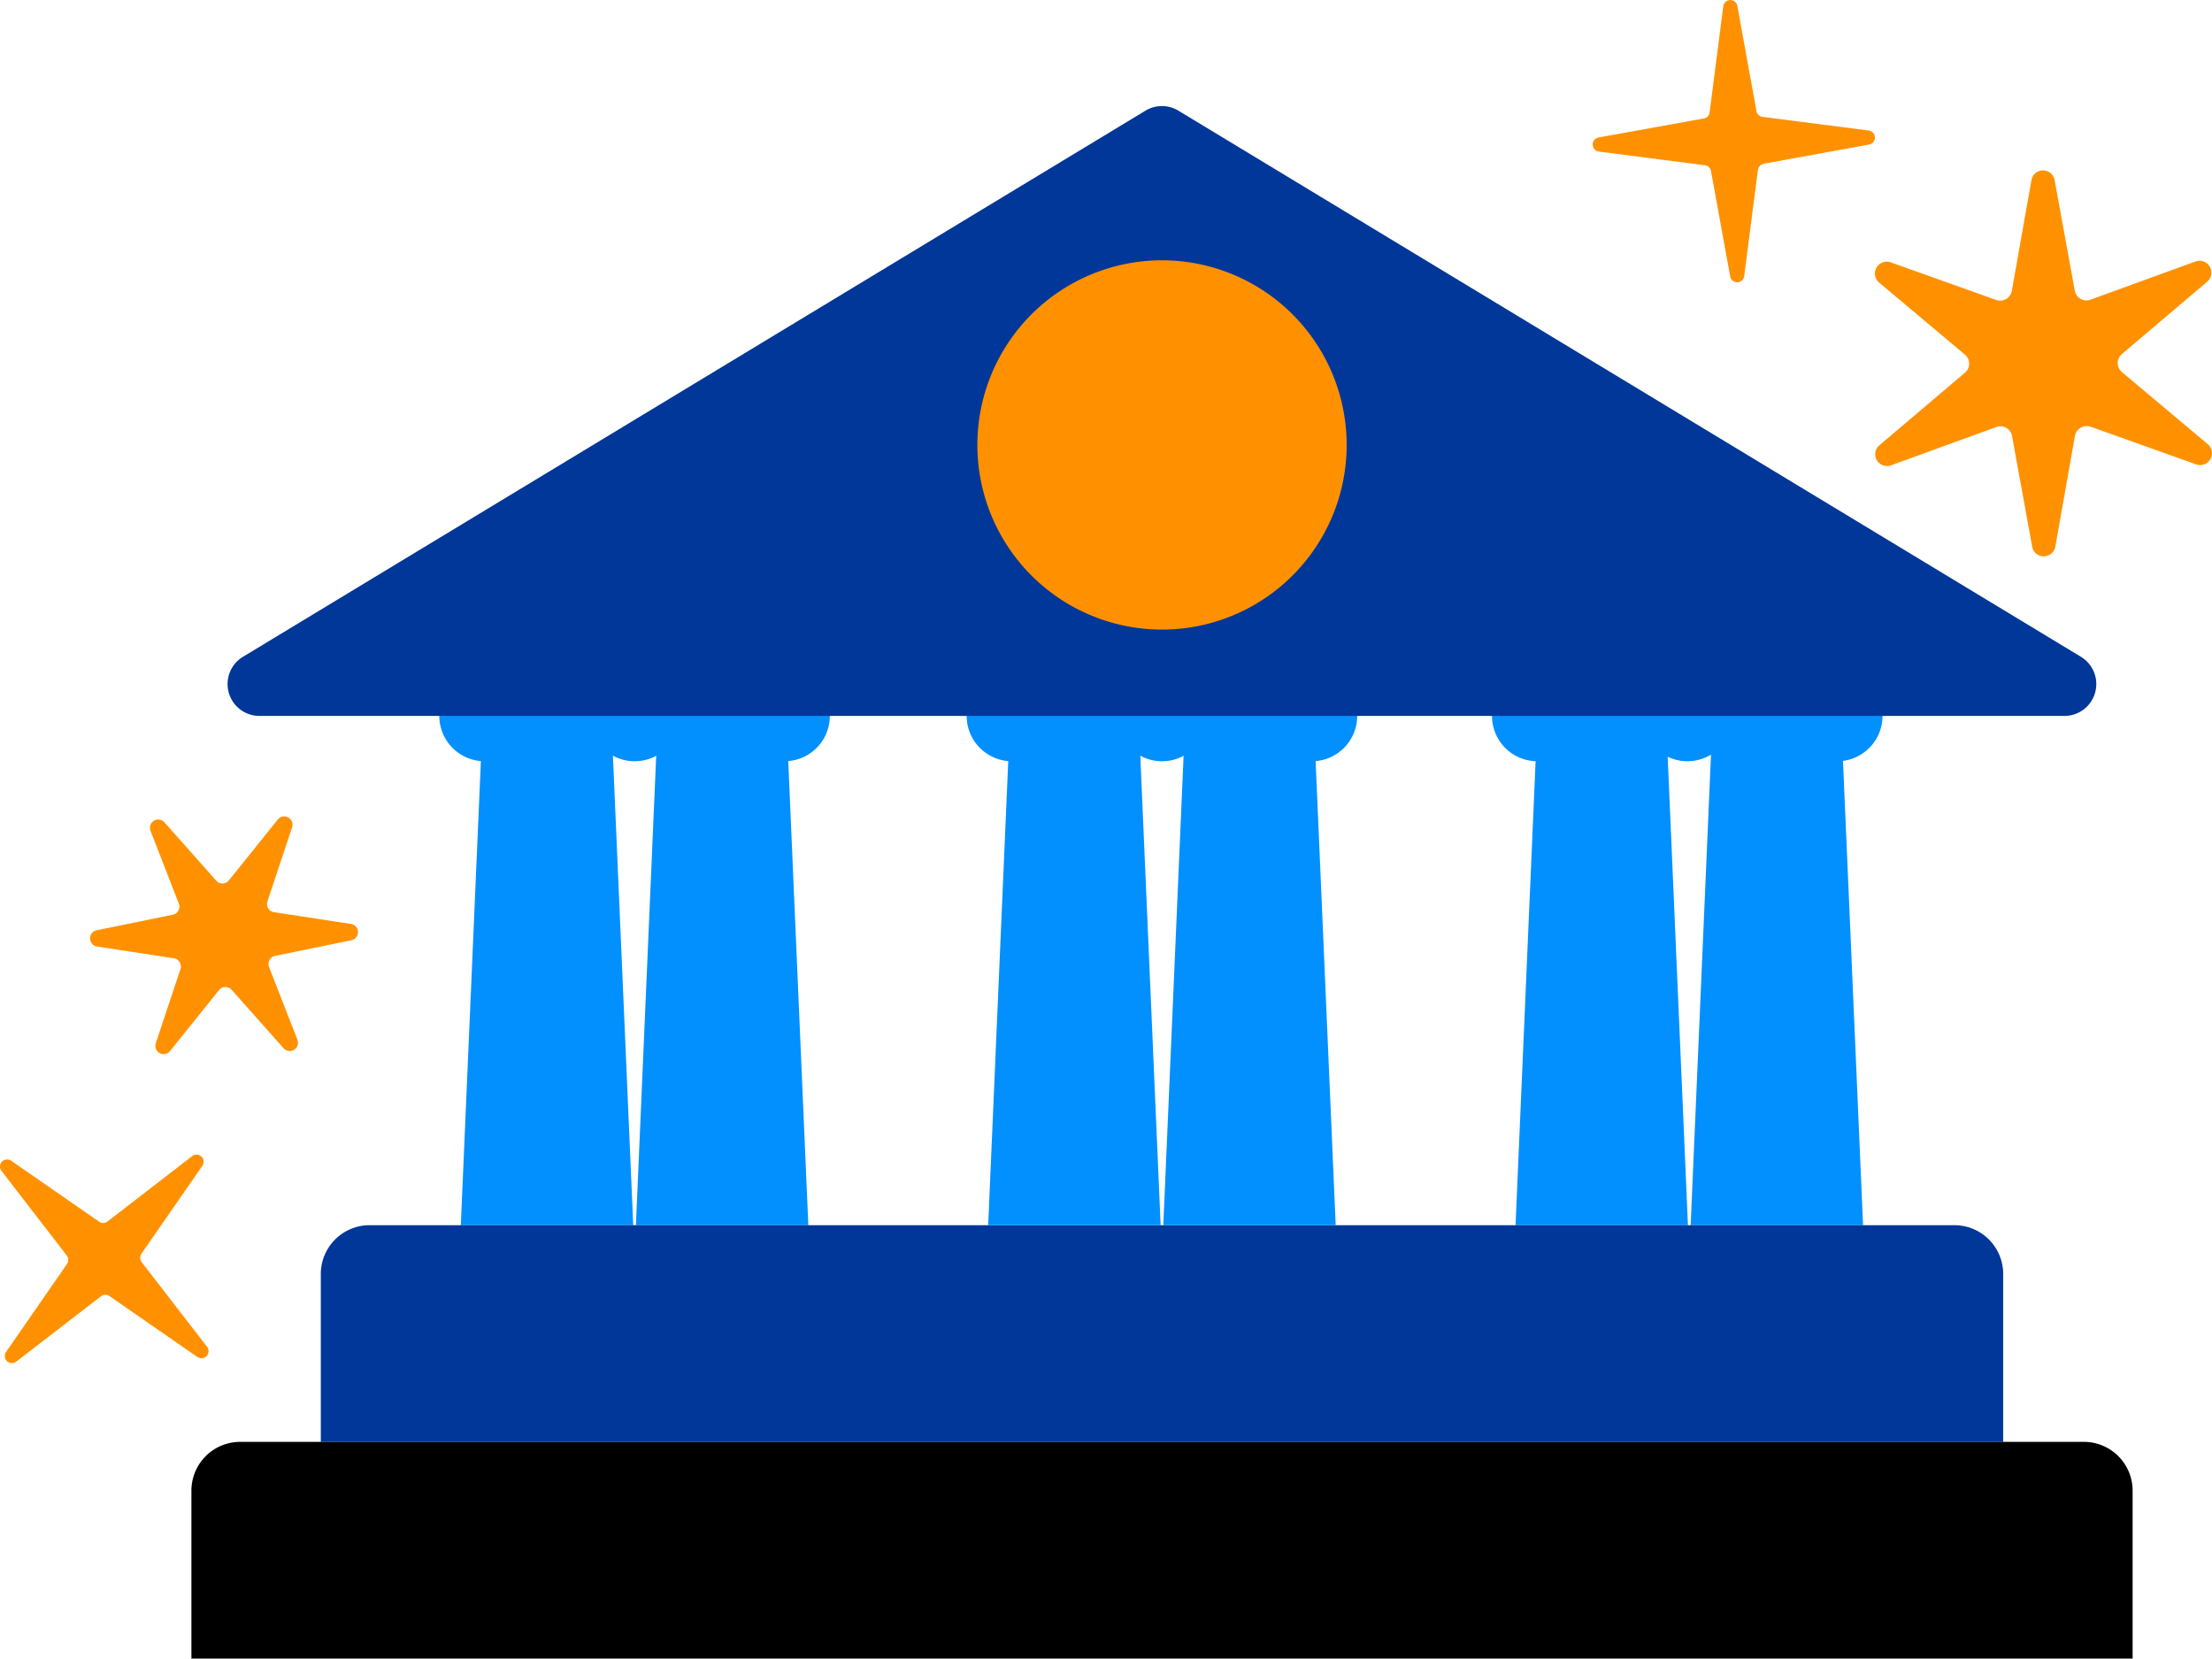 <svg xmlns="http://www.w3.org/2000/svg" width="150.18" height="112.607" viewBox="0 0 150.18 112.607"><defs><clipPath id="a"><path data-name="Rettangolo 664" fill="none" d="M0 0h150.18v112.607H0z"/></clipPath></defs><g data-name="Raggruppa 811"><g data-name="Raggruppa 810" clip-path="url(#a)"><path data-name="Tracciato 1419" d="M35.981 48.606a3.077 3.077 0 11-3.077-3.077 3.077 3.077 0 013.077 3.077" fill="#0290ff"/><path data-name="Tracciato 1420" d="M56.34 48.606a3.077 3.077 0 11-3.077-3.077 3.077 3.077 0 013.077 3.077" fill="#0290ff"/><path data-name="Tracciato 1421" d="M46.169 48.606a3.077 3.077 0 11-3.077-3.077 3.077 3.077 0 013.077 3.077" fill="#0290ff"/><path data-name="Tracciato 1422" d="M71.784 48.606a3.077 3.077 0 11-3.077-3.077 3.077 3.077 0 013.077 3.077" fill="#0290ff"/><path data-name="Tracciato 1423" d="M92.145 48.606a3.077 3.077 0 11-3.077-3.077 3.077 3.077 0 013.077 3.077" fill="#0290ff"/><path data-name="Tracciato 1424" d="M81.975 48.606a3.077 3.077 0 11-3.077-3.077 3.077 3.077 0 013.077 3.077" fill="#0290ff"/><path data-name="Tracciato 1425" d="M107.451 48.606a3.077 3.077 0 11-3.077-3.077 3.077 3.077 0 013.077 3.077" fill="#0290ff"/><path data-name="Tracciato 1426" d="M127.81 48.606a3.077 3.077 0 11-3.077-3.077 3.077 3.077 0 013.077 3.077" fill="#0290ff"/><path data-name="Tracciato 1427" d="M117.64 48.606a3.077 3.077 0 11-3.077-3.077 3.077 3.077 0 013.077 3.077" fill="#0290ff"/><path data-name="Tracciato 1428" d="M126.49 83.184h-11.706l1.617-37.4h8.471z" fill="#0290ff"/><path data-name="Tracciato 1429" d="M114.6 83.184h-11.705l1.617-37.4h8.471z" fill="#0290ff"/><path data-name="Tracciato 1430" d="M54.88 83.184H43.174l1.617-37.4h8.471z" fill="#0290ff"/><path data-name="Tracciato 1431" d="M42.992 83.184H31.286l1.617-37.4h8.471z" fill="#0290ff"/><path data-name="Tracciato 1432" d="M136.004 97.895H21.781v-11.4a3.314 3.314 0 013.316-3.313H132.69a3.312 3.312 0 013.313 3.313z" fill="#003799"/><path data-name="Tracciato 1433" d="M144.79 112.606H12.996v-11.4a3.313 3.313 0 013.313-3.313h125.168a3.312 3.312 0 013.313 3.313z"/><path data-name="Tracciato 1434" d="M90.685 83.184H78.98l1.617-37.4h8.471z" fill="#0290ff"/><path data-name="Tracciato 1435" d="M78.8 83.184H67.091l1.617-37.4h8.471z" fill="#0290ff"/><path data-name="Tracciato 1436" d="M77.767 7.515L16.494 44.593a2.163 2.163 0 001.121 4.013h122.546a2.163 2.163 0 001.121-4.013L80.007 7.515a2.16 2.16 0 00-2.24 0" fill="#003799"/><path data-name="Tracciato 1437" d="M91.429 30.21a12.536 12.536 0 11-12.536-12.537A12.536 12.536 0 0191.429 30.21" fill="#ff9100"/><path data-name="Tracciato 1438" d="M119.745 11.115l7.147-1.3a.483.483 0 00-.024-.956l-7.2-.923a.486.486 0 01-.416-.395L117.953.4a.483.483 0 00-.954.026l-.927 7.2a.484.484 0 01-.395.416l-7.146 1.293a.484.484 0 00.024.956l7.2.93a.482.482 0 01.411.393l1.3 7.147a.483.483 0 00.956-.024l.927-7.2a.484.484 0 01.393-.414" fill="#ff9100"/><path data-name="Tracciato 1439" d="M7.43 87.993l5.97 4.138a.484.484 0 00.658-.694l-4.44-5.746a.483.483 0 01-.016-.571l4.139-5.972a.483.483 0 00-.692-.657L7.3 82.929a.483.483 0 01-.572.015L.76 78.805a.483.483 0 00-.658.692l4.435 5.75a.486.486 0 01.011.569L.411 91.787a.484.484 0 00.694.658l5.748-4.434a.48.48 0 01.571-.015" fill="#ff9100"/><path data-name="Tracciato 1440" d="M141.944 28.971l7.158 2.558a.805.805 0 00.789-1.374l-5.821-4.889a.8.8 0 01-.1-1.134.772.772 0 01.1-.1l5.784-4.906a.806.806 0 00-.8-1.371l-7.124 2.592a.8.8 0 01-1.03-.48.766.766 0 01-.036-.133l-1.363-7.475a.8.8 0 00-1.585 0l-1.326 7.487a.806.806 0 01-.935.652.9.9 0 01-.129-.034l-7.156-2.552a.805.805 0 00-.789 1.374l5.821 4.888a.8.8 0 01.1 1.132.946.946 0 01-.1.1l-5.782 4.905a.8.8 0 00.8 1.368l7.124-2.59a.805.805 0 011.026.485.875.875 0 01.034.128l1.36 7.479a.8.8 0 001.585 0l1.326-7.487a.806.806 0 01.935-.652.844.844 0 01.129.034" fill="#ff9100"/><path data-name="Tracciato 1441" d="M15.73 67.203l3.519 3.963a.561.561 0 00.943-.576l-1.925-4.94a.563.563 0 01.411-.754l5.179-1.059a.562.562 0 00-.029-1.106l-5.223-.8a.558.558 0 01-.469-.639.606.606 0 01.021-.094l1.673-5.029a.561.561 0 00-.97-.529l-3.32 4.131a.561.561 0 01-.791.086.806.806 0 01-.066-.063l-3.52-3.963a.561.561 0 00-.943.576l1.922 4.943a.56.56 0 01-.317.726.623.623 0 01-.094.027l-5.177 1.058a.561.561 0 00.027 1.1l5.223.8a.563.563 0 01.469.644.591.591 0 01-.021.089l-1.675 5.033a.561.561 0 00.97.529l3.32-4.131a.559.559 0 01.789-.086.628.628 0 01.068.063" fill="#ff9100"/></g></g></svg>